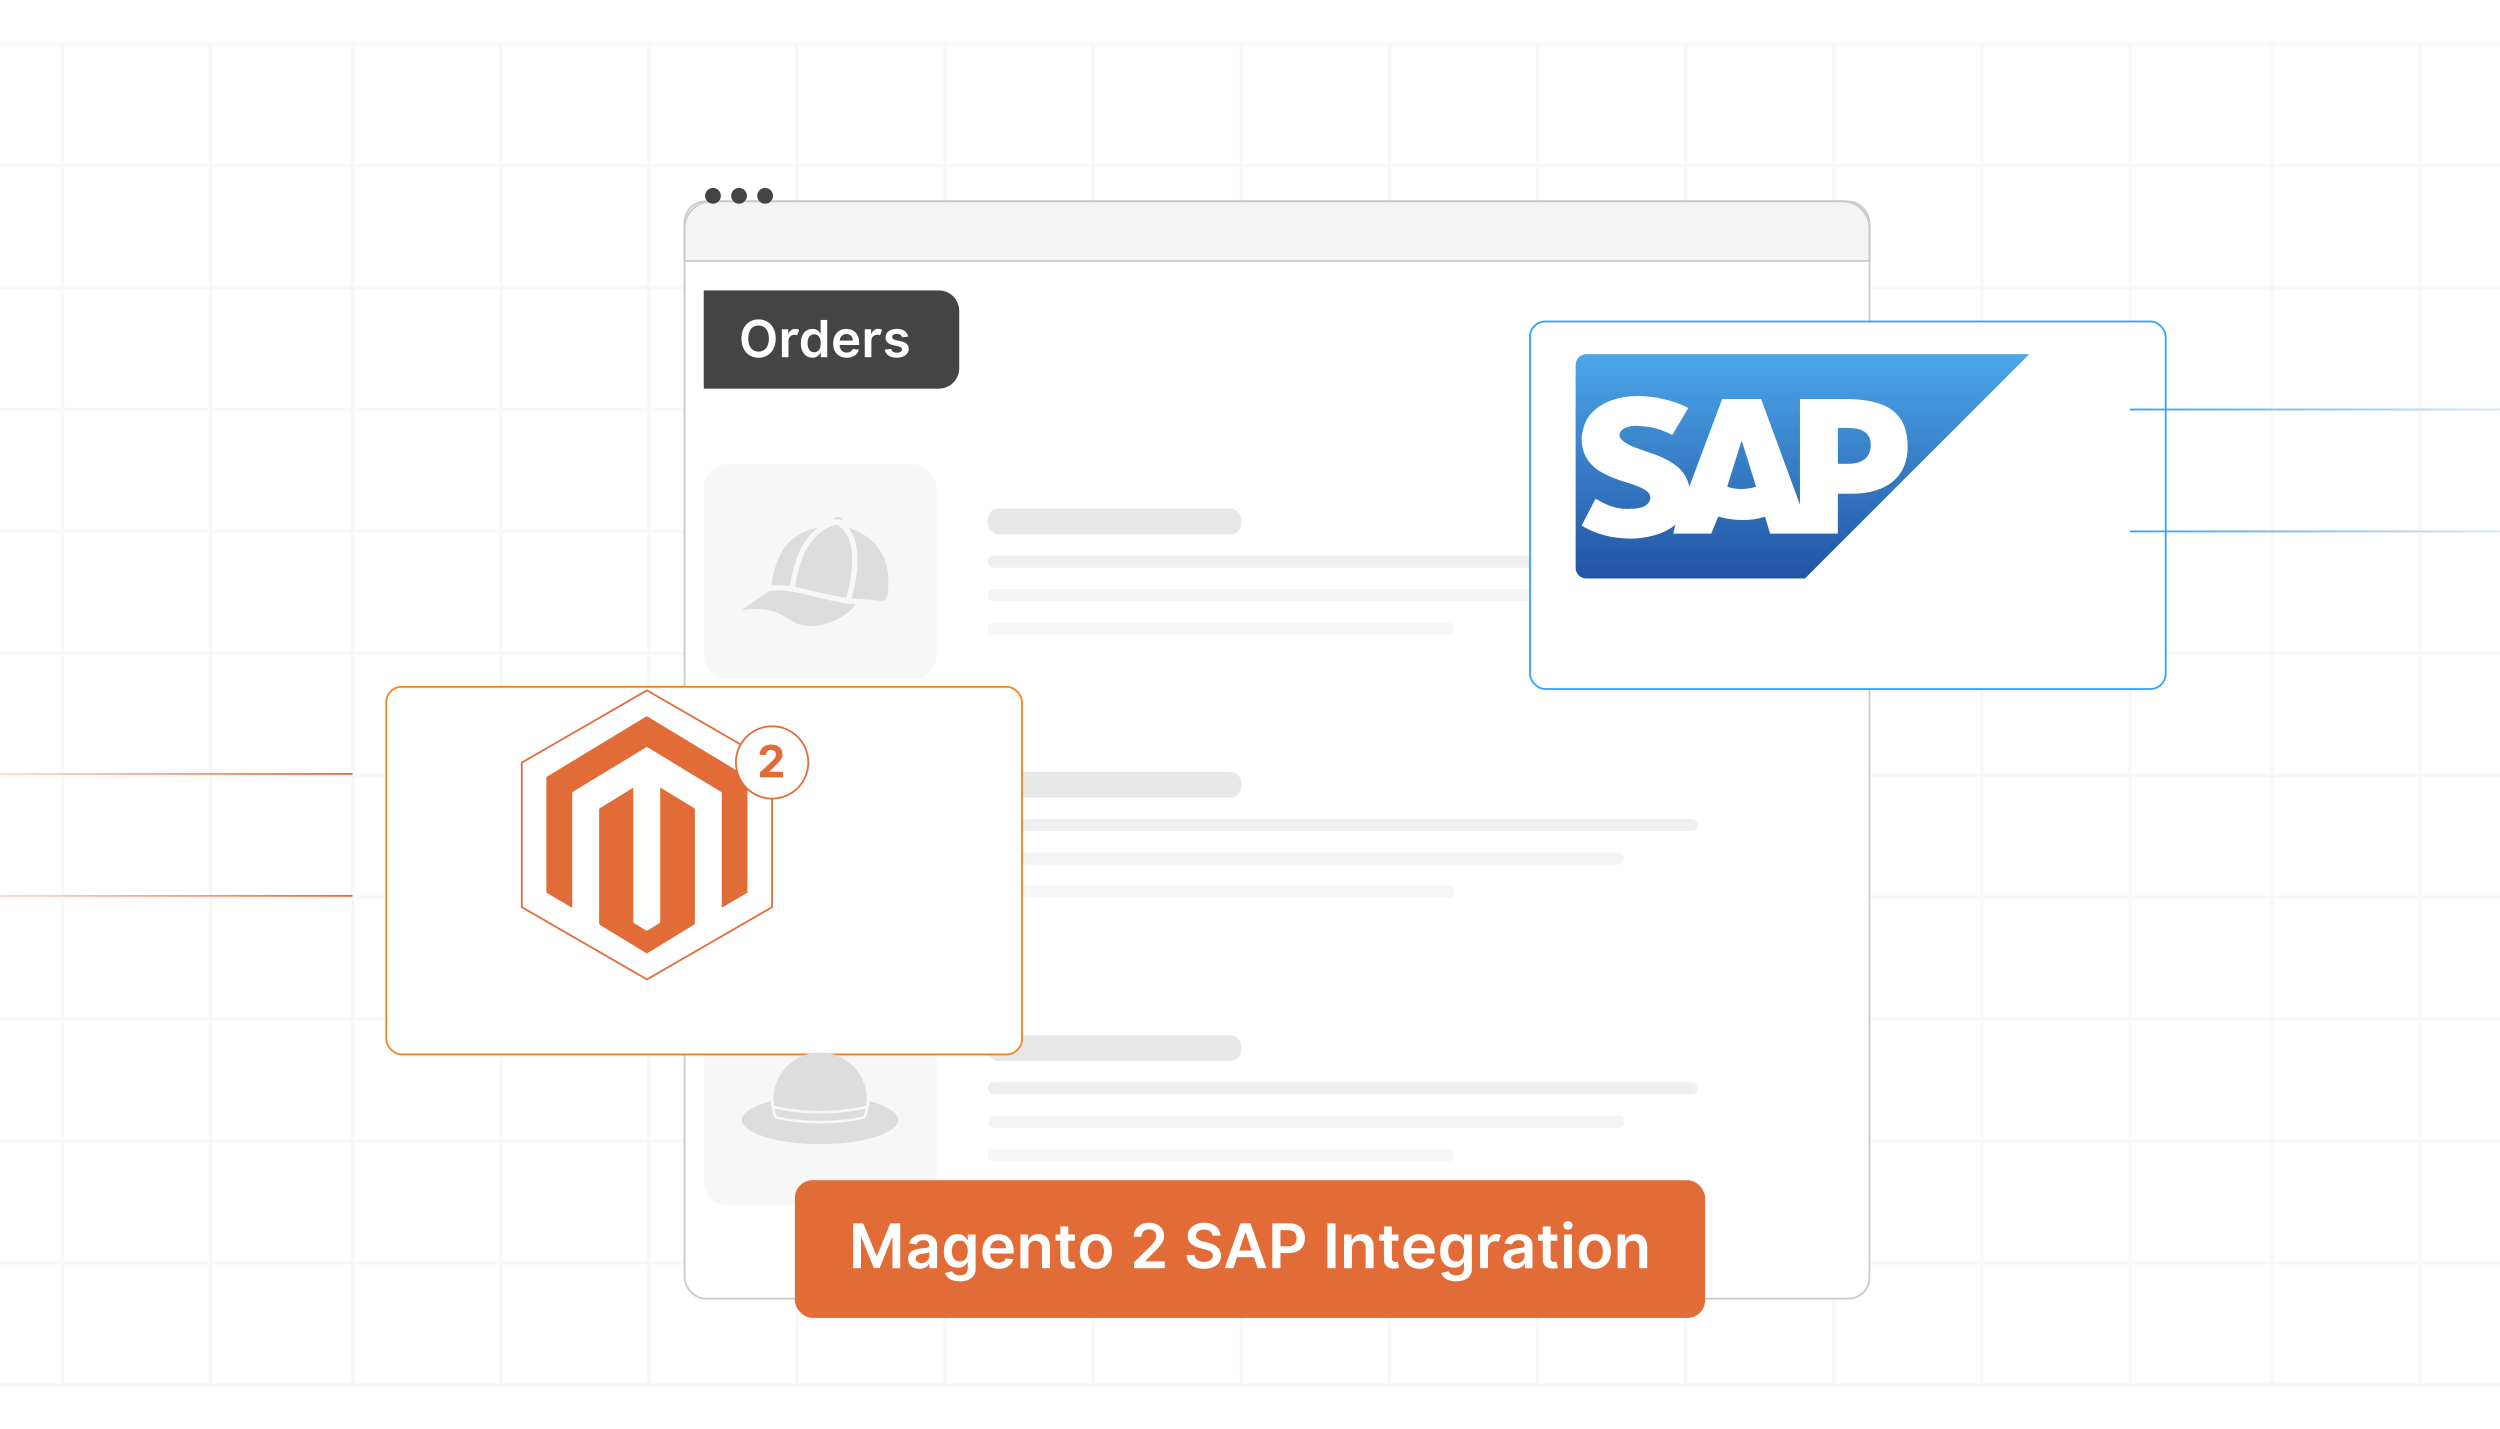 <?xml version="1.0" encoding="UTF-8"?>
<svg id="Layer_1" data-name="Layer 1" xmlns="http://www.w3.org/2000/svg" xmlns:xlink="http://www.w3.org/1999/xlink" viewBox="0 0 350 200">
  <defs>
    <clipPath id="clippath">
      <rect width="350" height="200" fill="none"/>
    </clipPath>
    <filter id="drop-shadow-1" x="65.52" y="-2.16" width="226.56" height="214.32" filterUnits="userSpaceOnUse">
      <feOffset dx="5" dy="5"/>
      <feGaussianBlur result="blur" stdDeviation="10"/>
      <feFlood flood-color="#000" flood-opacity=".05"/>
      <feComposite in2="blur" operator="in"/>
      <feComposite in="SourceGraphic"/>
    </filter>
    <filter id="drop-shadow-2" x="90.716" y="23.069" width="166.134" height="8.582" filterUnits="userSpaceOnUse">
      <feOffset dx="5" dy="5"/>
      <feGaussianBlur result="blur-2" stdDeviation="10"/>
      <feFlood flood-color="#000" flood-opacity=".05"/>
      <feComposite in2="blur-2" operator="in"/>
      <feComposite in="SourceGraphic"/>
    </filter>
    <filter id="drop-shadow-3" x="183.84" y="14.88" width="149.52" height="111.84" filterUnits="userSpaceOnUse">
      <feOffset dx="5" dy="5"/>
      <feGaussianBlur result="blur-3" stdDeviation="10"/>
      <feFlood flood-color="#000" flood-opacity=".05"/>
      <feComposite in2="blur-3" operator="in"/>
      <feComposite in="SourceGraphic"/>
    </filter>
    <linearGradient id="linear-gradient" x1="252.345" y1="152.419" x2="252.345" y2="121.013" gradientTransform="translate(0 202) scale(1 -1)" gradientUnits="userSpaceOnUse">
      <stop offset="0" stop-color="#4ca6e7"/>
      <stop offset="1" stop-color="#2254a3"/>
    </linearGradient>
    <filter id="drop-shadow-4" x="23.76" y="66" width="149.52" height="111.84" filterUnits="userSpaceOnUse">
      <feOffset dx="5" dy="5"/>
      <feGaussianBlur result="blur-4" stdDeviation="10"/>
      <feFlood flood-color="#000" flood-opacity=".05"/>
      <feComposite in2="blur-4" operator="in"/>
      <feComposite in="SourceGraphic"/>
    </filter>
    <linearGradient id="linear-gradient-2" x1="298.195" y1="57.33" x2="359.545" y2="57.33" gradientUnits="userSpaceOnUse">
      <stop offset="0" stop-color="#2ea1ff"/>
      <stop offset="1" stop-color="#2ea1ff" stop-opacity="0"/>
    </linearGradient>
    <linearGradient id="linear-gradient-3" y1="74.398" y2="74.398" xlink:href="#linear-gradient-2"/>
    <linearGradient id="linear-gradient-4" x1="-11.998" y1="108.35" x2="49.352" y2="108.35" gradientUnits="userSpaceOnUse">
      <stop offset="0" stop-color="#e16c37" stop-opacity="0"/>
      <stop offset="1" stop-color="#e16c37"/>
    </linearGradient>
    <linearGradient id="linear-gradient-5" y1="125.418" y2="125.418" xlink:href="#linear-gradient-4"/>
  </defs>
  <g clip-path="url(#clippath)">
    <rect x="-77.061" y="-10.017" width="549.082" height="219.633" fill="#fff"/>
    <g>
      <g opacity=".2">
        <g opacity=".3">
          <rect x="-91.953" y="6.126" width="533.906" height="187.749" fill="none" stroke="#8e8e8e" stroke-linecap="round" stroke-miterlimit="10" stroke-width=".5"/>
          <line x1="-91.953" y1="57.33" x2="441.953" y2="57.33" fill="none" stroke="#8e8e8e" stroke-linecap="round" stroke-miterlimit="10" stroke-width=".5"/>
          <line x1="-91.953" y1="74.398" x2="441.953" y2="74.398" fill="none" stroke="#8e8e8e" stroke-linecap="round" stroke-miterlimit="10" stroke-width=".5"/>
          <line x1="-91.953" y1="91.466" x2="441.953" y2="91.466" fill="none" stroke="#8e8e8e" stroke-linecap="round" stroke-miterlimit="10" stroke-width=".5"/>
          <line x1="-91.953" y1="23.194" x2="441.953" y2="23.194" fill="none" stroke="#8e8e8e" stroke-linecap="round" stroke-miterlimit="10" stroke-width=".5"/>
          <line x1="-91.953" y1="40.262" x2="441.953" y2="40.262" fill="none" stroke="#8e8e8e" stroke-linecap="round" stroke-miterlimit="10" stroke-width=".5"/>
          <line x1="-91.953" y1="108.534" x2="441.953" y2="108.534" fill="none" stroke="#8e8e8e" stroke-linecap="round" stroke-miterlimit="10" stroke-width=".5"/>
          <line x1="-91.953" y1="125.602" x2="441.953" y2="125.602" fill="none" stroke="#8e8e8e" stroke-linecap="round" stroke-miterlimit="10" stroke-width=".5"/>
          <line x1="-91.953" y1="142.67" x2="441.953" y2="142.67" fill="none" stroke="#8e8e8e" stroke-linecap="round" stroke-miterlimit="10" stroke-width=".5"/>
          <line x1="-91.953" y1="159.738" x2="441.953" y2="159.738" fill="none" stroke="#8e8e8e" stroke-linecap="round" stroke-miterlimit="10" stroke-width=".5"/>
          <line x1="-91.953" y1="176.806" x2="441.953" y2="176.806" fill="none" stroke="#8e8e8e" stroke-linecap="round" stroke-miterlimit="10" stroke-width=".5"/>
          <line x1="49.37" y1="6.126" x2="49.37" y2="193.874" fill="none" stroke="#8e8e8e" stroke-linecap="round" stroke-miterlimit="10" stroke-width=".5"/>
          <line x1="70.106" y1="6.126" x2="70.106" y2="193.874" fill="none" stroke="#8e8e8e" stroke-linecap="round" stroke-miterlimit="10" stroke-width=".5"/>
          <line x1="90.841" y1="6.126" x2="90.841" y2="193.874" fill="none" stroke="#8e8e8e" stroke-linecap="round" stroke-miterlimit="10" stroke-width=".5"/>
          <line x1="111.576" y1="6.126" x2="111.576" y2="193.874" fill="none" stroke="#8e8e8e" stroke-linecap="round" stroke-miterlimit="10" stroke-width=".5"/>
          <line x1="132.312" y1="6.126" x2="132.312" y2="193.874" fill="none" stroke="#8e8e8e" stroke-linecap="round" stroke-miterlimit="10" stroke-width=".5"/>
          <line x1="153.047" y1="6.126" x2="153.047" y2="193.874" fill="none" stroke="#8e8e8e" stroke-linecap="round" stroke-miterlimit="10" stroke-width=".5"/>
          <line x1="173.783" y1="6.126" x2="173.783" y2="193.874" fill="none" stroke="#8e8e8e" stroke-linecap="round" stroke-miterlimit="10" stroke-width=".5"/>
          <line x1="194.518" y1="6.126" x2="194.518" y2="193.874" fill="none" stroke="#8e8e8e" stroke-linecap="round" stroke-miterlimit="10" stroke-width=".5"/>
          <line x1="215.254" y1="6.126" x2="215.254" y2="193.874" fill="none" stroke="#8e8e8e" stroke-linecap="round" stroke-miterlimit="10" stroke-width=".5"/>
          <line x1="235.989" y1="6.126" x2="235.989" y2="193.874" fill="none" stroke="#8e8e8e" stroke-linecap="round" stroke-miterlimit="10" stroke-width=".5"/>
          <line x1="256.724" y1="6.126" x2="256.724" y2="193.874" fill="none" stroke="#8e8e8e" stroke-linecap="round" stroke-miterlimit="10" stroke-width=".5"/>
          <line x1="8.738" y1="6.126" x2="8.738" y2="193.874" fill="none" stroke="#8e8e8e" stroke-linecap="round" stroke-miterlimit="10" stroke-width=".5"/>
          <line x1="29.473" y1="6.126" x2="29.473" y2="193.874" fill="none" stroke="#8e8e8e" stroke-linecap="round" stroke-miterlimit="10" stroke-width=".5"/>
          <line x1="277.46" y1="6.126" x2="277.46" y2="193.874" fill="none" stroke="#8e8e8e" stroke-linecap="round" stroke-miterlimit="10" stroke-width=".5"/>
          <line x1="298.195" y1="6.126" x2="298.195" y2="193.874" fill="none" stroke="#8e8e8e" stroke-linecap="round" stroke-miterlimit="10" stroke-width=".5"/>
          <line x1="318.075" y1="6.126" x2="318.075" y2="193.874" fill="none" stroke="#8e8e8e" stroke-linecap="round" stroke-miterlimit="10" stroke-width=".5"/>
          <line x1="338.81" y1="6.126" x2="338.81" y2="193.874" fill="none" stroke="#8e8e8e" stroke-linecap="round" stroke-miterlimit="10" stroke-width=".5"/>
        </g>
      </g>
      <rect x="90.841" y="23.194" width="165.884" height="153.613" rx="2.946" ry="2.946" fill="#fff" filter="url(#drop-shadow-1)" stroke="#c9c9c9" stroke-miterlimit="10" stroke-width=".25"/>
      <path d="M94.6,23.194h158.365c2.075,0,3.759,1.685,3.759,3.759v4.572H90.841v-4.572c0-2.075,1.685-3.759,3.759-3.759Z" fill="#f4f4f4" filter="url(#drop-shadow-2)" stroke="#c9c9c9" stroke-miterlimit="10" stroke-width=".25"/>
      <path d="M98.523,40.656h32.908c1.58,0,2.862,1.283,2.862,2.862v8.033c0,1.58-1.283,2.862-2.862,2.862h-32.908v-13.758h0Z" fill="#444"/>
      <g>
        <path d="M106.2,50.08c-1.371,0-2.398-.996-2.398-2.681,0-1.687,1.027-2.681,2.398-2.681,1.368,0,2.397.994,2.397,2.681s-1.029,2.681-2.397,2.681ZM106.2,45.567c-.849,0-1.448.644-1.448,1.832s.599,1.832,1.448,1.832c.851,0,1.447-.644,1.447-1.832s-.596-1.832-1.447-1.832Z" fill="#fff"/>
        <path d="M109.465,46.095h.894v.652h.041c.143-.454.515-.709.966-.709.211,0,.387.056.525.143l-.286.765c-.099-.046-.214-.082-.364-.082-.481,0-.854.349-.854.843v2.301h-.922v-3.914Z" fill="#fff"/>
        <path d="M112.116,48.057c0-1.305.711-2.013,1.616-2.013.69,0,.979.415,1.119.698h.038v-1.952h.925v5.219h-.907v-.617h-.056c-.145.286-.449.685-1.122.685-.922,0-1.613-.731-1.613-2.021ZM114.906,48.052c0-.759-.326-1.251-.92-1.251-.614,0-.93.522-.93,1.251,0,.734.321,1.269.93,1.269.589,0,.92-.51.92-1.269Z" fill="#fff"/>
        <path d="M116.64,48.075c0-1.208.731-2.031,1.853-2.031.963,0,1.789.604,1.789,1.977v.283h-2.727c.007.67.402,1.062.999,1.062.398,0,.703-.173.828-.504l.861.097c-.163.68-.79,1.127-1.703,1.127-1.18,0-1.901-.783-1.901-2.011ZM119.397,47.682c-.005-.532-.362-.92-.892-.92-.55,0-.92.42-.948.92h1.84Z" fill="#fff"/>
        <path d="M121.069,46.095h.894v.652h.041c.143-.454.515-.709.966-.709.211,0,.387.056.525.143l-.286.765c-.099-.046-.214-.082-.364-.082-.481,0-.854.349-.854.843v2.301h-.922v-3.914Z" fill="#fff"/>
        <path d="M126.296,47.221c-.071-.257-.295-.489-.721-.489-.385,0-.678.183-.675.448-.002.227.156.364.553.454l.667.143c.739.161,1.098.502,1.101,1.06-.002.742-.693,1.249-1.671,1.249-.961,0-1.565-.426-1.679-1.145l.899-.086c.079.352.354.535.777.535.438,0,.729-.201.729-.469,0-.222-.168-.367-.527-.446l-.667-.14c-.752-.155-1.103-.532-1.101-1.103-.002-.724.64-1.188,1.583-1.188.917,0,1.447.423,1.575,1.085l-.841.092Z" fill="#fff"/>
      </g>
      <rect x="98.523" y="64.984" width="32.582" height="30.059" rx="3.274" ry="3.274" fill="#f7f7f7"/>
      <rect x="98.523" y="101.854" width="32.582" height="30.059" rx="3.274" ry="3.274" fill="#f7f7f7"/>
      <rect x="98.523" y="138.724" width="32.582" height="30.059" rx="3.274" ry="3.274" fill="#f7f7f7"/>
      <g>
        <rect x="138.304" y="71.183" width="35.479" height="3.616" rx="1.489" ry="1.489" fill="#e8e8e8"/>
        <rect x="138.304" y="77.793" width="99.36" height="1.687" rx=".775" ry=".775" fill="#efefef"/>
        <rect x="138.304" y="82.475" width="89.105" height="1.687" rx=".775" ry=".775" fill="#f4f4f4"/>
        <rect x="138.304" y="87.156" width="65.317" height="1.687" rx=".775" ry=".775" fill="#f7f7f7"/>
      </g>
      <g>
        <rect x="138.304" y="108.053" width="35.479" height="3.616" rx="1.489" ry="1.489" fill="#e8e8e8"/>
        <rect x="138.304" y="114.664" width="99.36" height="1.687" rx=".775" ry=".775" fill="#efefef"/>
        <rect x="138.304" y="119.345" width="89.105" height="1.687" rx=".775" ry=".775" fill="#f4f4f4"/>
        <rect x="138.304" y="124.026" width="65.317" height="1.687" rx=".775" ry=".775" fill="#f7f7f7"/>
      </g>
      <g>
        <rect x="138.304" y="144.924" width="35.479" height="3.616" rx="1.489" ry="1.489" fill="#e8e8e8"/>
        <rect x="138.304" y="151.534" width="99.36" height="1.687" rx=".775" ry=".775" fill="#efefef"/>
        <rect x="138.304" y="156.215" width="89.105" height="1.687" rx=".775" ry=".775" fill="#f4f4f4"/>
        <rect x="138.304" y="160.897" width="65.317" height="1.687" rx=".775" ry=".775" fill="#f7f7f7"/>
      </g>
      <rect x="209.194" y="40.008" width="89.002" height="51.458" rx="2.142" ry="2.142" fill="#fff" filter="url(#drop-shadow-3)" stroke="#2ea1ff" stroke-miterlimit="10" stroke-width=".25"/>
      <g>
        <path d="M284.1,49.581h-62.025c-.82,0-1.485.665-1.485,1.485v28.435c0,.82.665,1.485,1.485,1.485h30.619" fill="url(#linear-gradient)"/>
        <path d="M251.996,55.862v14.796l-5.444-14.796h-5.444l-4.606,12.283c-.558-3.071-3.769-4.188-6.281-5.025-1.675-.558-3.49-1.256-3.49-2.233,0-.698.977-1.396,2.792-1.256,1.256.14,2.373.14,4.606,1.256l2.233-3.769c-2.094-1.117-4.885-1.675-7.119-1.675-2.652,0-4.885.838-6.281,2.233-.977.977-1.396,2.233-1.535,3.629,0,1.954.698,3.35,2.233,4.467,1.256.838,2.792,1.396,4.188,1.815,1.815.558,3.21,1.117,3.21,2.094-.14,1.256-1.535,1.535-2.513,1.535-1.675.14-3.071-.14-5.165-1.396l-1.954,3.769c2.094,1.256,4.327,1.815,6.979,1.815,1.815,0,4.606-.558,6.142-1.954l-.279,1.256h5.304l.977-2.373c2.094.558,4.467.698,6.56,0l.698,2.373h9.492v-5.583h1.954c4.885,0,7.817-2.373,7.817-6.56,0-4.746-2.792-6.7-8.794-6.7h-6.281ZM241.806,68.145l1.954-6.281h.14l1.954,6.281c-1.396.419-2.792.419-4.048,0ZM257.3,64.935v-5.025h1.396c1.815,0,3.21.558,3.21,2.373,0,1.954-1.396,2.652-3.21,2.652h-1.396Z" fill="#fff"/>
      </g>
      <g>
        <rect x="49.078" y="91.155" width="89.002" height="51.458" rx="2.142" ry="2.142" fill="#fff" filter="url(#drop-shadow-4)" stroke="#f78319" stroke-miterlimit="10" stroke-width=".25"/>
        <g>
          <polygon points="108.091 127 108.091 106.767 90.569 96.65 73.046 106.767 73.046 127 90.569 137.117 108.091 127" fill="#fff" stroke="#e16c37" stroke-miterlimit="10" stroke-width=".25"/>
          <g>
            <path d="M104.644,124.986c-.04.015-.083.026-.119.047-1.111.653-2.222,1.308-3.332,1.962-.038.022-.077.043-.128.072-.006-.037-.013-.065-.014-.092-.002-.044-.001-.089-.001-.133 0-5.24.001-10.48.001-15.72,0-.231.028-.177-.161-.292-3.385-2.055-6.771-4.109-10.158-6.163-.212-.129-.148-.126-.351-.002-3.369,2.047-6.738,4.096-10.107,6.144-.008.005-.015.01-.023.014-.112.048-.144.128-.144.251.003,5.28.003,10.56.003,15.84v.181c-.05-.025-.088-.042-.123-.062-1.065-.627-2.129-1.255-3.193-1.883-.077-.045-.152-.092-.23-.135-.049-.027-.071-.063-.069-.118.002-.04-0-.08-0-.12,0-5.267-0-10.533 0-15.8,0-.249-.023-.188.178-.31,4.577-2.774,9.154-5.547,13.732-8.32.015-.009.032-.017.045-.028.067-.056.128-.051.204-.003.393.243.79.48,1.185.72,4.221,2.554,8.443,5.108,12.665,7.662.044.026.094.042.141.063v16.227Z" fill="#e16c37"/>
            <path d="M88.641,110.286c.009.045.018.069.019.095.003.053.001.107.001.16,0,6.121-0,12.242.001,18.362,0,.331-.029.249.236.414.51.316,1.024.626,1.533.944.089.056.152.055.24 0.0.536-.333,1.074-.663,1.617-.986.111-.066.146-.139.146-.265-.003-6.183-.003-12.366-.003-18.549v-.175c.063-.017.098.024.137.047.714.434,1.428.868,2.142,1.303.809.492,1.616.987,2.427,1.475.105.063.143.133.143.255-.003,5.285-.003,10.569-0,15.854,0,.116-.034.185-.135.246-2.156,1.314-4.31,2.631-6.464,3.948-.041.025-.084.049-.132.077-.087-.052-.175-.104-.261-.157-2.085-1.276-4.17-2.553-6.258-3.826-.114-.07-.153-.145-.153-.277.004-2.9.003-5.801.003-8.701,0-2.358,0-4.715,0-7.073,0-.036.004-.072-.001-.107-.014-.103.034-.16.12-.213,1.5-.921,2.998-1.845,4.497-2.769.041-.025.084-.048.145-.082Z" fill="#e16c37"/>
          </g>
          <g>
            <circle cx="108.091" cy="106.744" r="5.066" fill="#fff" stroke="#e16c37" stroke-miterlimit="10" stroke-width=".25"/>
            <path d="M106.388,108.137l1.613-1.493c.412-.397.633-.644.633-1.005,0-.398-.296-.645-.694-.645-.414,0-.689.266-.686.699h-.909c-.002-.89.65-1.458,1.602-1.458.971,0,1.613.555,1.613,1.341,0,.515-.25.94-1.181,1.789l-.662.648v.031h1.903v.783h-3.231v-.69Z" fill="#e16c37"/>
          </g>
        </g>
      </g>
      <g>
        <rect x="111.282" y="165.225" width="127.435" height="19.284" rx="2.474" ry="2.474" fill="#e16c37"/>
        <g>
          <path d="M120.839,171.266l1.865,4.552h.073l1.865-4.552h1.393v6.281h-1.092v-4.315h-.059l-1.736,4.297h-.816l-1.736-4.306h-.058v4.324h-1.092v-6.281h1.392Z" fill="#fff"/>
          <path d="M127.132,176.225c0-1.06.874-1.334,1.788-1.432.831-.089,1.165-.104,1.165-.424v-.019c0-.463-.282-.727-.797-.727-.543,0-.856.276-.966.599l-1.037-.147c.246-.859,1.006-1.301,1.997-1.301.899,0,1.914.374,1.914,1.619v3.153h-1.067v-.647h-.037c-.202.396-.644.742-1.383.742-.899,0-1.577-.49-1.577-1.417ZM130.089,175.857v-.556c-.144.116-.727.19-1.018.231-.497.07-.868.248-.868.675,0,.407.332.619.794.619.668,0,1.092-.444,1.092-.969Z" fill="#fff"/>
          <path d="M132.292,178.222l1-.242c.135.258.43.573,1.098.573.632,0,1.092-.285,1.092-.96v-.893h-.055c-.172.347-.549.779-1.355.779-1.086,0-1.941-.767-1.941-2.304,0-1.549.856-2.401,1.944-2.401.831,0,1.184.5,1.353.841h.061v-.779h1.095v4.788c0,1.187-.939,1.77-2.211,1.77-1.199,0-1.877-.531-2.08-1.172ZM135.488,175.17c0-.893-.393-1.484-1.107-1.484-.739,0-1.12.629-1.12,1.484,0,.868.387,1.438,1.12,1.438.709,0,1.107-.54,1.107-1.438Z" fill="#fff"/>
          <path d="M137.53,175.219c0-1.453.88-2.444,2.229-2.444,1.16,0,2.153.728,2.153,2.38v.341h-3.282c.009.807.484,1.279,1.202,1.279.478,0,.847-.209.997-.607l1.037.116c-.196.819-.951,1.355-2.048,1.355-1.42,0-2.288-.941-2.288-2.42ZM140.848,174.747c-.006-.642-.435-1.107-1.073-1.107-.663,0-1.107.506-1.141,1.107h2.214Z" fill="#fff"/>
          <path d="M143.969,177.547h-1.11v-4.711h1.062v.801h.055c.214-.524.699-.862,1.405-.862.972,0,1.616.644,1.613,1.772v3h-1.11v-2.828c0-.628-.344-1.006-.917-1.006-.586,0-.997.393-.997,1.073v2.761Z" fill="#fff"/>
          <path d="M150.485,173.694h-.929v2.436c0,.448.224.546.503.546.138,0,.264-.027.325-.043l.187.868c-.12.04-.337.102-.653.11-.835.024-1.478-.411-1.472-1.298v-2.619h-.668v-.858h.668v-1.129h1.11v1.129h.929v.858Z" fill="#fff"/>
          <path d="M151.168,175.21c0-1.46.877-2.436,2.257-2.436s2.257.976,2.257,2.436c0,1.457-.877,2.429-2.257,2.429s-2.257-.972-2.257-2.429ZM154.557,175.207c0-.862-.374-1.552-1.126-1.552-.764,0-1.138.69-1.138,1.552,0,.861.374,1.542,1.138,1.542.751,0,1.126-.681,1.126-1.542Z" fill="#fff"/>
          <path d="M158.763,176.725l2.181-2.138c.62-.629.939-1.003.939-1.527,0-.592-.445-.957-1.042-.957-.626,0-1.031.402-1.031,1.043h-1.083c0-1.192.883-1.966,2.128-1.966,1.264,0,2.119.769,2.119,1.822,0,.708-.337,1.278-1.558,2.45l-1.083,1.101v.043h2.736v.951h-4.306v-.822Z" fill="#fff"/>
          <path d="M168.577,172.143c-.711,0-1.135.347-1.138.819-.006.524.552.742,1.067.864l.589.147c.944.224,1.843.721,1.846,1.81-.003,1.107-.877,1.858-2.383,1.858-1.463,0-2.393-.702-2.438-1.95h1.12c.046.659.598.979,1.31.979.742,0,1.252-.359,1.254-.895-.003-.488-.451-.699-1.129-.871l-.714-.185c-1.034-.267-1.675-.785-1.675-1.687-.003-1.11.988-1.853,2.307-1.853,1.337,0,2.242.752,2.263,1.812h-1.095c-.059-.533-.506-.85-1.184-.85Z" fill="#fff"/>
          <path d="M171.456,177.547l2.211-6.281h1.405l2.214,6.281h-1.215l-.521-1.549h-2.362l-.518,1.549h-1.215ZM175.244,175.084l-.85-2.53h-.049l-.85,2.53h1.748Z" fill="#fff"/>
          <path d="M178.123,171.266h2.356c1.445,0,2.215.88,2.215,2.079,0,1.209-.779,2.08-2.229,2.08h-1.202v2.122h-1.139v-6.281ZM180.31,174.489c.846,0,1.224-.476,1.224-1.145,0-.668-.378-1.128-1.23-1.128h-1.042v2.272h1.049Z" fill="#fff"/>
          <path d="M186.975,177.547h-1.139v-6.281h1.139v6.281Z" fill="#fff"/>
          <path d="M189.275,177.547h-1.11v-4.711h1.062v.801h.055c.215-.524.699-.862,1.405-.862.972,0,1.616.644,1.613,1.772v3h-1.11v-2.828c0-.628-.344-1.006-.917-1.006-.586,0-.997.393-.997,1.073v2.761Z" fill="#fff"/>
          <path d="M195.791,173.694h-.93v2.436c0,.448.225.546.503.546.139,0,.265-.027.325-.043l.188.868c-.12.04-.338.102-.653.11-.834.024-1.478-.411-1.472-1.298v-2.619h-.669v-.858h.669v-1.129h1.109v1.129h.93v.858Z" fill="#fff"/>
          <path d="M196.474,175.219c0-1.453.88-2.444,2.229-2.444,1.159,0,2.153.728,2.153,2.38v.341h-3.282c.01.807.485,1.279,1.202,1.279.478,0,.847-.209.997-.607l1.037.116c-.196.819-.951,1.355-2.049,1.355-1.42,0-2.288-.941-2.288-2.42ZM199.792,174.747c-.006-.642-.435-1.107-1.073-1.107-.663,0-1.107.506-1.141,1.107h2.214Z" fill="#fff"/>
          <path d="M201.773,178.222l1-.242c.135.258.429.573,1.098.573.632,0,1.092-.285,1.092-.96v-.893h-.056c-.171.347-.549.779-1.355.779-1.085,0-1.941-.767-1.941-2.304,0-1.549.856-2.401,1.944-2.401.832,0,1.185.5,1.353.841h.061v-.779h1.095v4.788c0,1.187-.939,1.77-2.211,1.77-1.199,0-1.877-.531-2.079-1.172ZM204.968,175.17c0-.893-.393-1.484-1.106-1.484-.739,0-1.12.629-1.12,1.484,0,.868.387,1.438,1.12,1.438.708,0,1.106-.54,1.106-1.438Z" fill="#fff"/>
          <path d="M207.212,172.836h1.077v.785h.049c.172-.546.619-.853,1.162-.853.255,0,.466.067.632.172l-.344.92c-.119-.056-.258-.099-.439-.099-.579,0-1.027.421-1.027,1.016v2.769h-1.11v-4.711Z" fill="#fff"/>
          <path d="M210.481,176.225c0-1.06.874-1.334,1.788-1.432.831-.089,1.165-.104,1.165-.424v-.019c0-.463-.281-.727-.797-.727-.543,0-.856.276-.966.599l-1.037-.147c.245-.859,1.006-1.301,1.997-1.301.898,0,1.913.374,1.913,1.619v3.153h-1.067v-.647h-.036c-.203.396-.644.742-1.384.742-.898,0-1.576-.49-1.576-1.417ZM213.438,175.857v-.556c-.144.116-.728.19-1.019.231-.497.07-.868.248-.868.675,0,.407.331.619.795.619.668,0,1.092-.444,1.092-.969Z" fill="#fff"/>
          <path d="M218.023,173.694h-.93v2.436c0,.448.225.546.503.546.139,0,.265-.027.325-.043l.188.868c-.12.04-.338.102-.653.11-.834.024-1.478-.411-1.472-1.298v-2.619h-.669v-.858h.669v-1.129h1.109v1.129h.93v.858Z" fill="#fff"/>
          <path d="M218.872,171.566c0-.335.288-.605.644-.605.352,0,.641.27.641.605,0,.331-.288.601-.641.601-.356,0-.644-.27-.644-.601ZM218.958,172.836h1.11v4.711h-1.11v-4.711Z" fill="#fff"/>
          <path d="M221.01,175.21c0-1.46.877-2.436,2.257-2.436,1.381,0,2.258.976,2.258,2.436,0,1.457-.877,2.429-2.258,2.429-1.38,0-2.257-.972-2.257-2.429ZM224.398,175.207c0-.862-.374-1.552-1.125-1.552-.764,0-1.139.69-1.139,1.552,0,.861.375,1.542,1.139,1.542.751,0,1.125-.681,1.125-1.542Z" fill="#fff"/>
          <path d="M227.581,177.547h-1.11v-4.711h1.062v.801h.055c.215-.524.699-.862,1.405-.862.972,0,1.616.644,1.613,1.772v3h-1.11v-2.828c0-.628-.344-1.006-.917-1.006-.586,0-.997.393-.997,1.073v2.761Z" fill="#fff"/>
        </g>
      </g>
      <g>
        <line x1="298.195" y1="57.33" x2="359.545" y2="57.33" fill="#fff" stroke="url(#linear-gradient-2)" stroke-miterlimit="10" stroke-width=".25"/>
        <line x1="298.195" y1="74.398" x2="359.545" y2="74.398" fill="#fff" stroke="url(#linear-gradient-3)" stroke-miterlimit="10" stroke-width=".25"/>
      </g>
      <g>
        <line x1="-11.998" y1="108.35" x2="49.352" y2="108.35" fill="#fff" stroke="url(#linear-gradient-4)" stroke-miterlimit="10" stroke-width=".25"/>
        <line x1="-11.998" y1="125.418" x2="49.352" y2="125.418" fill="#fff" stroke="url(#linear-gradient-5)" stroke-miterlimit="10" stroke-width=".25"/>
      </g>
      <g>
        <circle cx="99.817" cy="27.416" r="1.105" fill="#444"/>
        <circle cx="103.466" cy="27.416" r="1.105" fill="#444"/>
        <circle cx="107.116" cy="27.416" r="1.105" fill="#444"/>
      </g>
      <g>
        <path d="M118.468,83.677c-2.387-.295-4.686-1.028-7.037-1.504l-.097-.064c.403-3.016,1.641-6.94,4.663-8.266.232-.102.888-.351,1.114-.358.254-.007.865.593,1.035.795,1.649,1.953,1.198,5.698.683,8.024-.102.461-.226.921-.36,1.374Z" fill="#ddd"/>
        <path d="M119.821,84.58c.018.071-.029.082-.061.122-1.671,2.176-6.012,3.826-8.54,2.455-1.024-.555-1.545-1.125-2.759-1.487-1.462-.436-3.212-.576-4.686-.153.309-.306.691-.555,1.049-.808.917-.65,1.874-1.246,2.775-1.919,1.612-.346,3.362.029,4.955.381,2.406.531,4.782,1.308,7.267,1.408Z" fill="#ddd"/>
        <path d="M119.209,83.805c.274-.943.5-1.909.646-2.883.35-2.322.428-5.074-1.055-7.031,2.279.713,4.266,2.271,5.093,4.559.484,1.338.573,2.984.413,4.391-.051.451-.111,1.17-.672,1.246-.567.077-1.437-.119-2.038-.159-.794-.053-1.595-.052-2.388-.123Z" fill="#ddd"/>
        <path d="M114.513,73.85c-2.48,1.965-3.496,5.163-3.923,8.197-.864-.085-1.745-.188-2.61-.078.266-1.855.811-3.869,1.926-5.398,1.081-1.482,2.847-2.327,4.606-2.72Z" fill="#ddd"/>
        <path d="M117.984,72.829c-.434-.155-.851-.09-1.286-.122-.061-.004-.118.032-.101-.061.331-.424,1.228-.366,1.388.183Z" fill="#ddd"/>
      </g>
      <g>
        <path d="M114.907,147.325c.164.098.388.027.579.047,3.631.386,6.354,3.757,5.778,7.388-.073.092-1.18.291-1.387.328-2.732.49-5.71.556-8.47.246-.379-.043-2.919-.418-3.042-.574-.579-3.606,2.133-6.987,5.737-7.383.163-.018.481-.05.62-.052h.185Z" fill="#ddd"/>
        <path d="M103.872,156.584c.642-1.5,2.585-1.952,4.012-2.4.109.018.06.404.074.519.08.636.251,1.303.528,1.881,4.098.952,8.555.955,12.657,0,.29-.598.446-1.267.528-1.927.013-.108-.033-.455.074-.472,1.54.351,5.752,1.867,3.22,3.854-1.42,1.114-4.497,1.708-6.285,1.919-3.573.423-8.014.293-11.469-.758-1.205-.366-2.838-.954-3.338-2.199v-.417Z" fill="#ddd"/>
        <path d="M121.212,155.196l-.359,1.111c-3.965.821-8.115.816-12.079,0l-.36-1.087c.515.036,1.046.201,1.567.287,3.701.608,7.572.489,11.23-.31Z" fill="#ddd"/>
      </g>
    </g>
  </g>
</svg>
